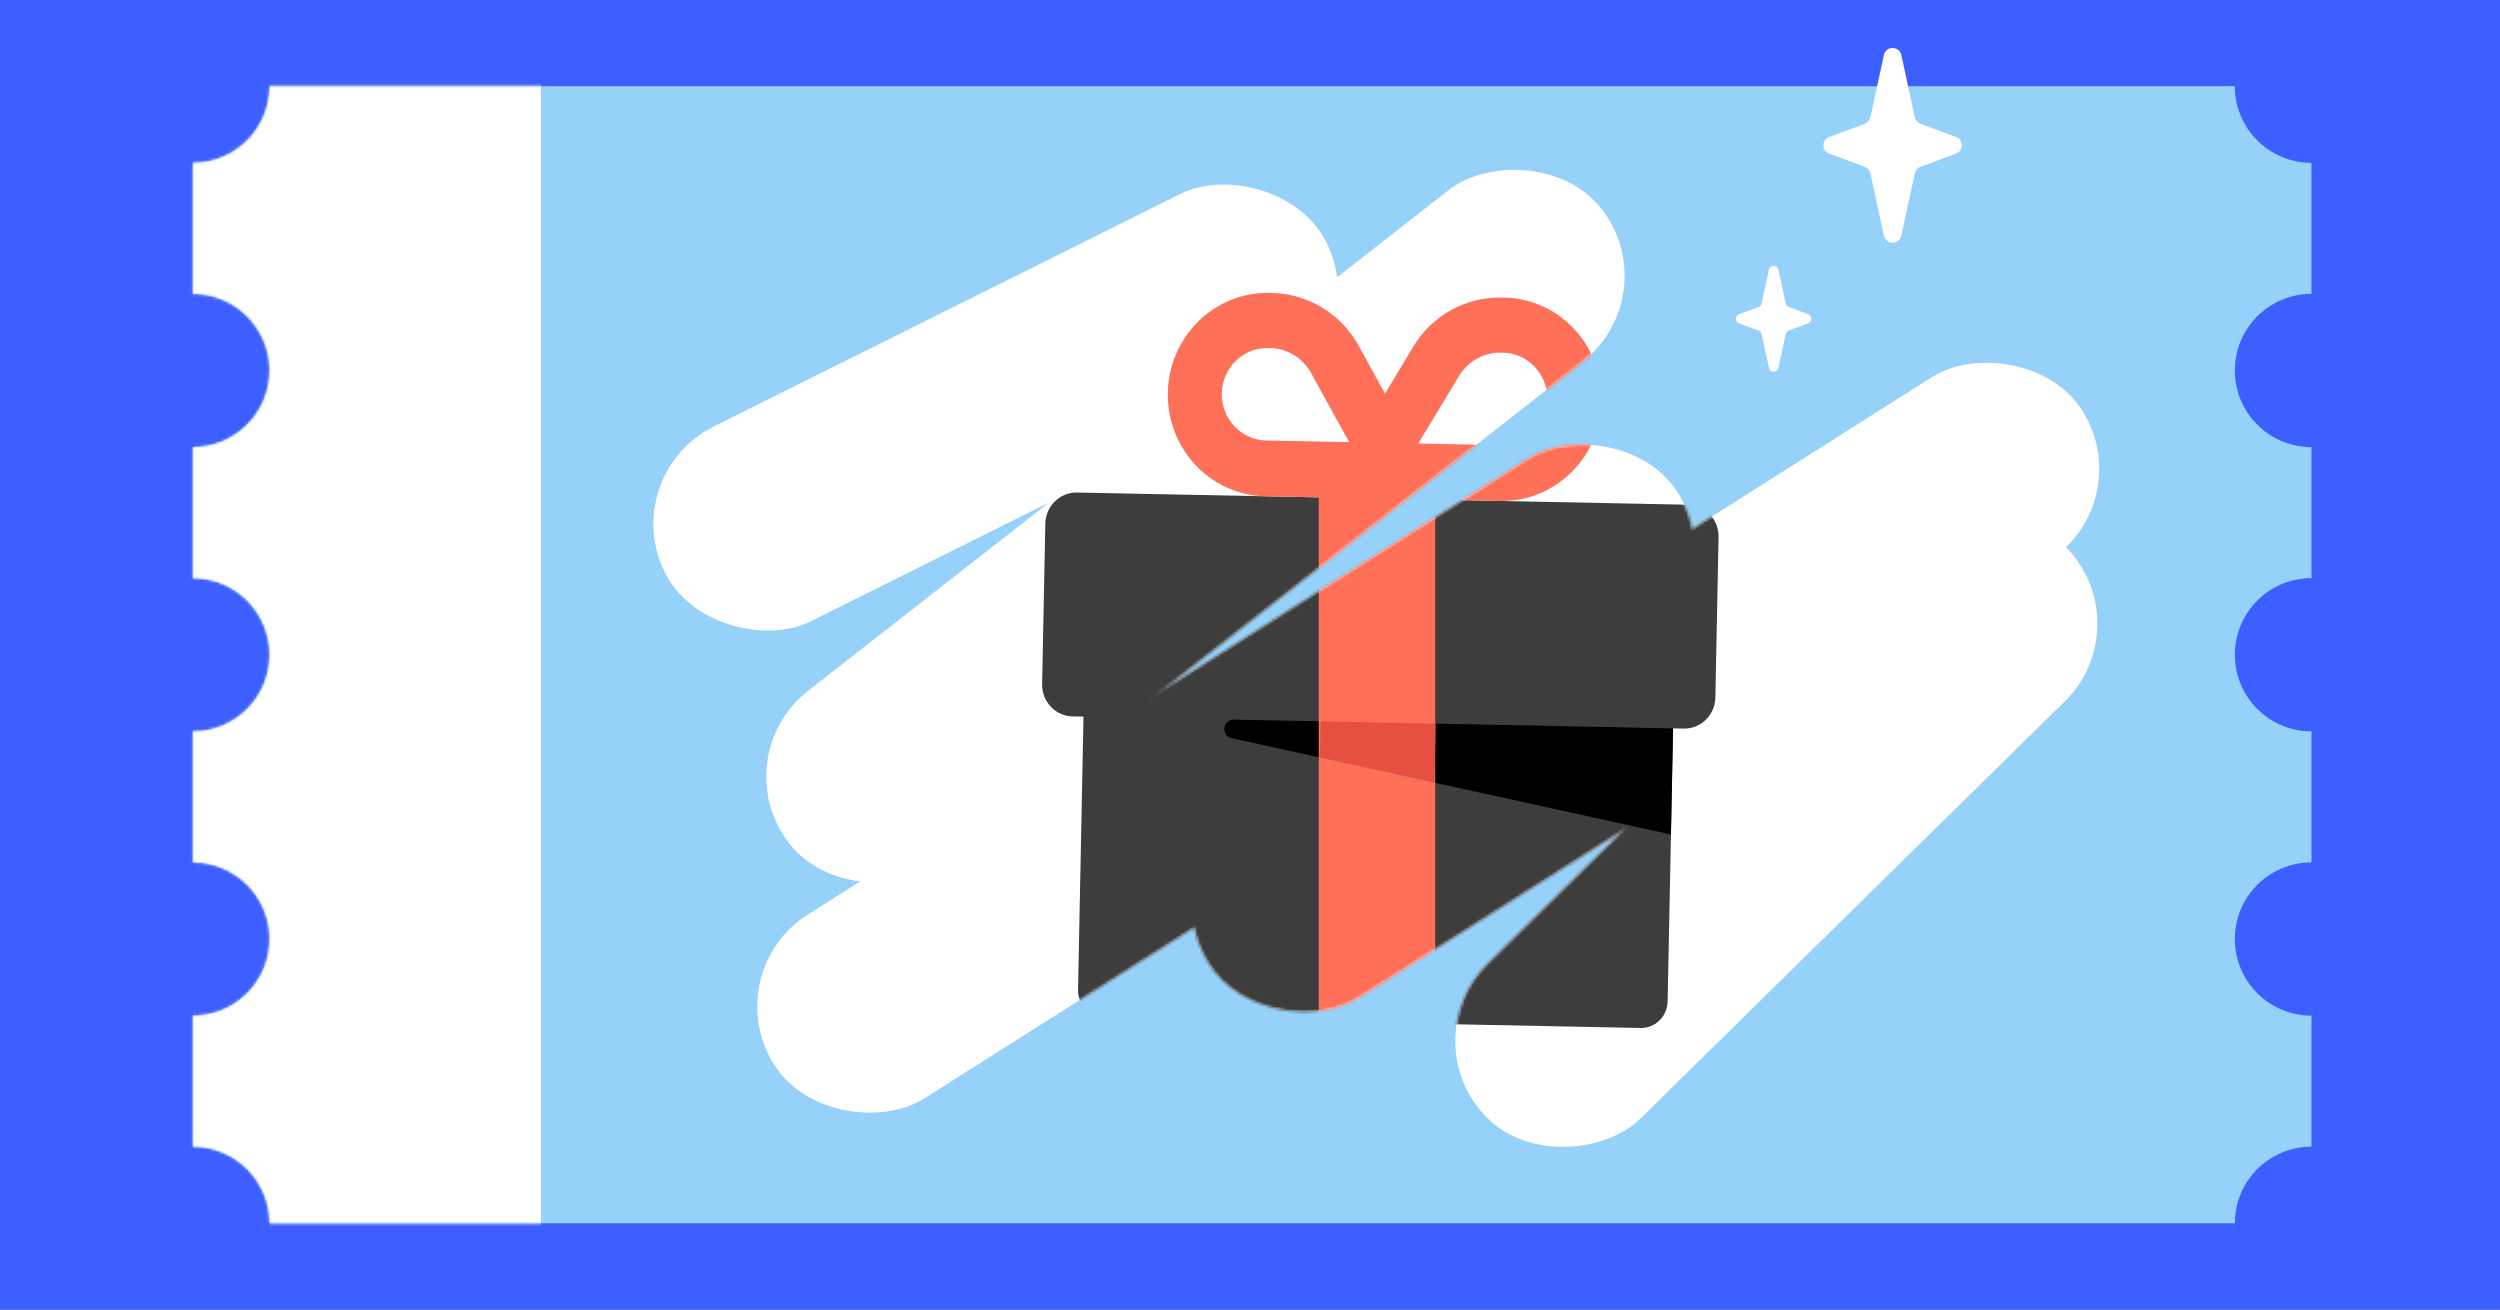 <svg fill="none" height="495" viewBox="0 0 945 495" width="945" xmlns="http://www.w3.org/2000/svg" xmlns:xlink="http://www.w3.org/1999/xlink"><rect x="0" y="0" width="945" height="495" fill="#333333" stroke="none"/><clipPath id="clip0_9617_4635"><path d="M0 0H945V495H0Z"/></clipPath><mask id="mask0_9617_4635" height="372" maskUnits="userSpaceOnUse" width="548" x="246" y="63"><rect fill="#f8f8f8" height="307.301" rx="41.135" transform="matrix(-.701 -.713 -.713 .701 809.84 236.24)" width="82.27"/><rect fill="#f8f8f8" height="390.772" rx="41.135" transform="matrix(-.535 -.845 -.845 .535 809.135 190.012)" width="82.27"/><rect fill="#f8f8f8" height="404.225" rx="41.135" transform="matrix(-.535 -.845 -.845 .535 656.209 220.947)" width="82.27"/><rect fill="#f8f8f8" height="389.571" rx="41.135" transform="matrix(-.616 -.788 -.788 .616 630.703 111.328)" width="82.27"/><rect fill="#f8f8f8" height="279.475" rx="41.135" transform="matrix(-.446 -.895 -.895 .446 519.784 128.547)" width="82.27"/></mask><mask id="mask1_9617_4635" height="431" maskUnits="userSpaceOnUse" width="802" x="72" y="32"><path clip-rule="evenodd" d="M72.927 61.561C72.916 61.904 72.91 62.249 72.91 62.594L72.91 111.08C88.908 111.08 101.877 124.049 101.877 140.047 101.877 156.045 88.908 169.014 72.91 169.014V218.533C88.908 218.533 101.877 231.502 101.877 247.5 101.877 263.498 88.908 276.467 72.91 276.467V325.986C88.908 325.986 101.877 338.955 101.877 354.953 101.877 370.951 88.908 383.92 72.91 383.92L72.91 432.406C72.91 432.751 72.916 433.096 72.927 433.439 88.912 433.448 101.868 446.404 101.877 462.388 102.22 462.4 102.564 462.406 102.91 462.406H843.738C844.084 462.406 844.428 462.4 844.771 462.388 844.781 446.404 857.736 433.448 873.721 433.439 873.724 433.343 873.727 433.248 873.729 433.152L873.732 433.028 873.734 432.909C873.735 432.858 873.735 432.808 873.736 432.757L873.737 432.65C873.738 432.569 873.738 432.487 873.738 432.406V383.92C857.74 383.92 844.771 370.951 844.771 354.953 844.771 338.955 857.74 325.986 873.738 325.986V276.467C857.74 276.467 844.771 263.498 844.771 247.5 844.771 231.502 857.74 218.533 873.738 218.533V169.014C857.74 169.014 844.771 156.045 844.771 140.047 844.771 124.049 857.74 111.08 873.738 111.08V62.594C873.738 62.249 873.732 61.904 873.721 61.561 857.736 61.552 844.781 48.596 844.771 32.612 844.428 32.6 844.084 32.594 843.738 32.594H102.91C102.564 32.594 102.22 32.6 101.877 32.612 101.868 48.596 88.912 61.552 72.927 61.561Z" fill="#95d1f9" fill-rule="evenodd"/></mask><g clip-path="url(#clip0_9617_4635)"><path d="M0 0H945V495H0Z" fill="#3e5fff"/><path clip-rule="evenodd" d="M72.927 61.561C72.916 61.904 72.91 62.249 72.91 62.594L72.91 111.08C88.908 111.08 101.877 124.049 101.877 140.047 101.877 156.045 88.908 169.014 72.91 169.014V218.533C88.908 218.533 101.877 231.502 101.877 247.5 101.877 263.498 88.908 276.467 72.91 276.467V325.986C88.908 325.986 101.877 338.955 101.877 354.953 101.877 370.951 88.908 383.92 72.91 383.92L72.91 432.406C72.91 432.751 72.916 433.096 72.927 433.439 88.912 433.448 101.868 446.404 101.877 462.388 102.22 462.4 102.564 462.406 102.91 462.406H843.738C844.084 462.406 844.428 462.4 844.771 462.388 844.781 446.404 857.736 433.448 873.721 433.439 873.724 433.343 873.727 433.248 873.729 433.152L873.732 433.028 873.734 432.909C873.735 432.858 873.735 432.808 873.736 432.757L873.737 432.65C873.738 432.569 873.738 432.487 873.738 432.406V383.92C857.74 383.92 844.771 370.951 844.771 354.953 844.771 338.955 857.74 325.986 873.738 325.986V276.467C857.74 276.467 844.771 263.498 844.771 247.5 844.771 231.502 857.74 218.533 873.738 218.533V169.014C857.74 169.014 844.771 156.045 844.771 140.047 844.771 124.049 857.74 111.08 873.738 111.08V62.594C873.738 62.249 873.732 61.904 873.721 61.561 857.736 61.552 844.781 48.596 844.771 32.612 844.428 32.6 844.084 32.594 843.738 32.594H102.91C102.564 32.594 102.22 32.6 101.877 32.612 101.868 48.596 88.912 61.552 72.927 61.561Z" fill="#95d1f9" fill-rule="evenodd"/><g fill="#ffffff"><rect height="307.301" rx="41.135" transform="matrix(-.701 -.713 -.713 .701 809.84 236.24)" width="82.27"/><rect height="390.772" rx="41.135" transform="matrix(-.535 -.845 -.845 .535 809.135 190.012)" width="82.27"/><rect height="404.225" rx="41.135" transform="matrix(-.535 -.845 -.845 .535 656.209 220.947)" width="82.27"/><rect height="389.571" rx="41.135" transform="matrix(-.616 -.788 -.788 .616 630.703 111.328)" width="82.27"/><rect height="279.475" rx="41.135" transform="matrix(-.446 -.895 -.895 .446 519.784 128.547)" width="82.27"/></g><g mask="url(#mask0_9617_4635)"><path d="M420.66 216.663 623.491 220.709C629.022 220.819 633.413 225.494 633.301 231.15L630.361 378.533C630.248 384.189 625.674 388.685 620.143 388.575L417.312 384.529C411.781 384.419 407.39 379.744 407.502 374.088L410.442 226.705C410.555 221.049 415.129 216.553 420.66 216.663Z" fill="#3d3d3d"/><path d="M407.094 186.177 638.134 190.785C644.608 190.915 649.75 196.384 649.618 203.001L648.408 263.657C648.276 270.275 642.921 275.534 636.446 275.405L405.406 270.797C398.931 270.668 393.79 265.199 393.922 258.582L395.132 197.925C395.264 191.308 400.619 186.048 407.094 186.177Z" fill="#3d3d3d"/><path d="M479.819 110.718 480.796 110.737C494.473 111.01 506.904 118.624 513.625 130.745L523.527 148.797 534.141 131.154C541.218 119.309 553.943 112.196 567.619 112.469L568.596 112.488C589.356 112.902 605.864 130.462 605.441 151.679 605.018 172.897 587.822 189.784 567.063 189.37L478.286 187.599C457.526 187.185 441.018 169.626 441.441 148.408 441.865 127.191 459.06 110.304 479.819 110.718ZM567.484 168.277C576.886 168.465 584.736 160.756 584.928 151.145 585.12 141.535 577.583 133.519 568.181 133.331L567.204 133.312C560.854 133.185 554.923 136.563 551.513 142.113L536.1 167.652 567.361 168.275 567.484 168.277ZM478.707 166.507 509.968 167.13 495.585 140.998C492.4 135.316 486.608 131.704 480.258 131.578L479.281 131.558C469.879 131.371 462.029 139.08 461.837 148.69 461.645 158.3 469.182 166.317 478.584 166.504L478.707 166.507Z" fill="#ff7059"/><path d="M466.422 272.014 632.414 275.324 631.614 315.439 465.59 279.035C461.397 278.115 462.129 271.928 466.422 272.014Z" fill="#000000"/><path d="M498.5 185H542.5V392H498.5Z" fill="#ff7059"/><path clip-rule="evenodd" d="M499.188 272.668 542.661 273.535 542.216 295.837 498.916 286.342 499.188 272.668Z" fill="#e55041" fill-rule="evenodd"/></g><path d="M712.106 20.807C712.873 17.259 717.935 17.259 718.702 20.807L723.791 44.338C724.034 45.466 724.836 46.389 725.917 46.79L739.351 51.761C742.288 52.848 742.288 57.003 739.351 58.09L725.917 63.061C724.836 63.461 724.034 64.385 723.791 65.512L718.702 89.044C717.935 92.592 712.873 92.592 712.106 89.044L707.017 65.512C706.774 64.385 705.972 63.461 704.89 63.061L691.457 58.09C688.519 57.003 688.519 52.848 691.457 51.761L704.89 46.79C705.972 46.389 706.774 45.466 707.017 44.338L712.106 20.807Z" fill="#ffffff"/><path d="M668.648 101.926C669.065 99.996 671.821 99.996 672.238 101.926L675.007 114.735C675.14 115.349 675.577 115.851 676.165 116.069L683.477 118.776C685.077 119.367 685.077 121.629 683.477 122.22L676.165 124.926C675.577 125.144 675.14 125.647 675.007 126.261L672.238 139.069C671.821 141 669.065 141 668.648 139.069L665.878 126.261C665.745 125.647 665.308 125.144 664.72 124.926L657.408 122.22C655.809 121.629 655.809 119.367 657.408 118.776L664.72 116.069C665.308 115.851 665.745 115.349 665.878 114.735L668.648 101.926Z" fill="#ffffff"/><g mask="url(#mask1_9617_4635)"><path d="M43 15H204.497V477H43Z" fill="#ffffff"/></g></g></svg>